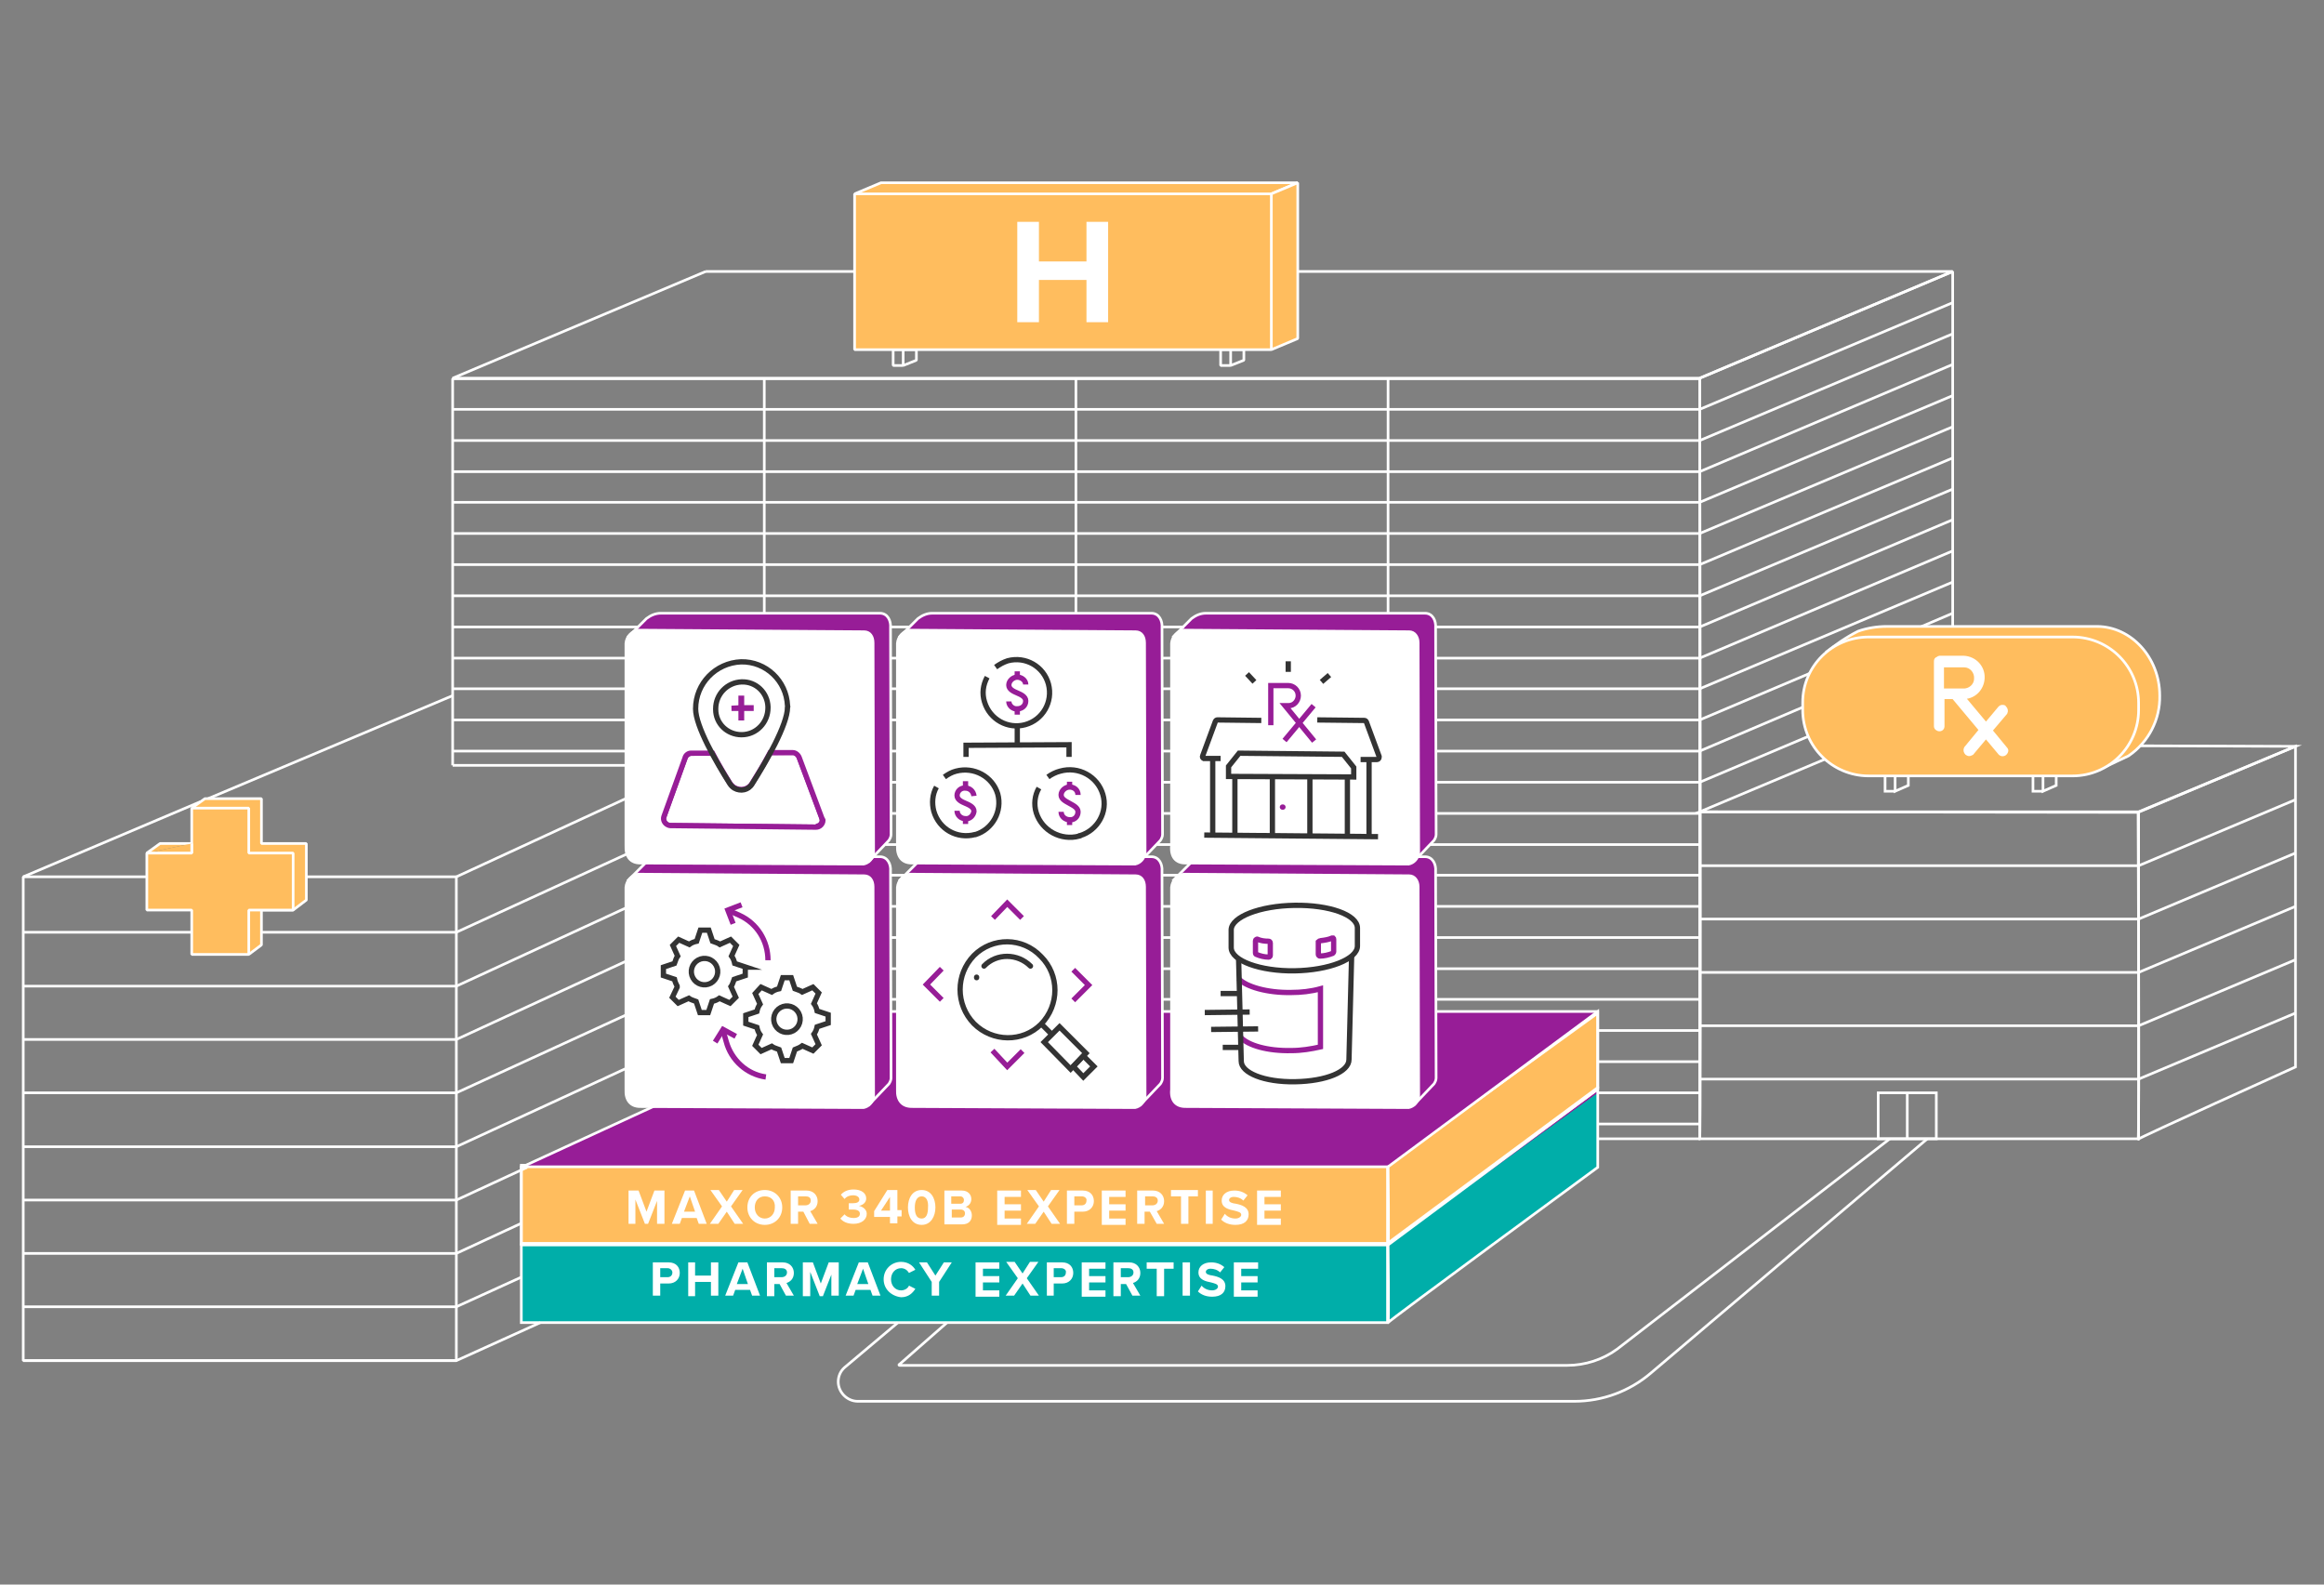 <?xml version="1.0" encoding="utf-8"?>
<!-- Generator: Adobe Illustrator 25.0.1, SVG Export Plug-In . SVG Version: 6.00 Build 0)  -->
<svg version="1.1" id="Layer_1" xmlns="http://www.w3.org/2000/svg" xmlns:xlink="http://www.w3.org/1999/xlink" x="0px" y="0px"
	 viewBox="0 0 440 300" style="enable-background:new 0 0 440 300;" xml:space="preserve">
<rect x="0" y="0" width="440" height="300" fill="#808080" stroke="none"/>
<style type="text/css">
	.st0{fill:#971D97;}
	.st1{fill:#00AEA9;}
	.st2{fill:#FFBD5E;stroke:#FFFFFF;stroke-width:0.5;stroke-miterlimit:10;}
	.st3{fill:#971D97;stroke:#FFFFFF;stroke-width:0.5;stroke-miterlimit:10;}
	.st4{fill:none;stroke:#FFFFFF;stroke-width:0.5;stroke-miterlimit:10;}
	.st5{fill:none;stroke:#FFFFFF;stroke-width:0.5;stroke-linejoin:round;}
	.st6{enable-background:new    ;}
	.st7{fill:#FFFFFF;}
	.st8{fill:none;stroke:#FFFFFF;stroke-width:0.5;stroke-linejoin:bevel;}
	.st9{fill:#FFBD5E;stroke:#FFFFFF;stroke-width:0.5;stroke-linejoin:bevel;}
	.st10{fill:#FFFFFF;stroke:#FFFFFF;stroke-width:0.5;stroke-miterlimit:10;}
	.st11{fill:none;stroke:#333333;stroke-miterlimit:10;}
	.st12{fill:none;stroke:#971D97;stroke-miterlimit:10;}
	.st13{fill:none;stroke:#333333;stroke-linecap:round;stroke-miterlimit:10;}
	.st14{clip-path:url(#SVGID_2_);}
	.st15{fill:none;stroke:#971D97;stroke-linecap:round;stroke-miterlimit:10;}
</style>
<polygon class="st0" points="262.7,235.7 98.7,235.7 98.7,250.4 262.7,250.4 262.7,250.4 302.5,221 302.5,206.2 "/>
<polygon class="st1" points="262.7,235.7 98.7,235.7 98.7,250.4 262.7,250.4 302.5,221 302.5,206.9 "/>
<polygon class="st2" points="262.7,220.6 98.7,220.6 98.7,235.4 262.7,235.4 302.5,205.9 302.5,191.8 "/>
<polygon class="st0" points="262.7,220.9 98.7,220.9 163.7,191.5 302.5,191.5 "/>
<path class="st3" d="M170.2,120.7l3.6-3.6c0.8-0.6,1.7-1,2.7-1H218c1.5,0,2.1,1.5,2,2.7l0.1,39.2c0,0.4-0.2,0.8-0.4,1.1l0,0
	l-3.9,4.1"/>
<path class="st3" d="M170.2,166.8l3.6-3.6c0.8-0.6,1.7-1,2.7-1H218c1.5,0,2.1,1.5,2,2.7l0.1,39.2c0,0.4-0.2,0.8-0.4,1.1l0,0
	l-3.9,4.1"/>
<path class="st3" d="M118.8,166.8l3.6-3.6c0.8-0.6,1.7-1,2.7-1h41.5c1.5,0,2.1,1.5,2,2.7l0.1,39.2c0,0.4-0.2,0.8-0.4,1.1l0,0
	l-3.9,4.1"/>
<path class="st3" d="M118.8,120.7l3.6-3.6c0.8-0.6,1.7-1,2.7-1h41.5c1.5,0,2.1,1.5,2,2.7l0.1,39.2c0,0.4-0.2,0.8-0.4,1.1l0,0
	l-3.9,4.1"/>
<path class="st3" d="M222,120.7l3.6-3.6c0.8-0.6,1.7-1,2.7-1h41.5c1.5,0,2.1,1.5,2,2.7l0.1,39.2c0,0.4-0.2,0.8-0.4,1.1l0,0l-3.9,4.1
	"/>
<path class="st3" d="M222,166.8l3.6-3.6c0.8-0.6,1.7-1,2.7-1h41.5c1.5,0,2.1,1.5,2,2.7l0.1,39.2c0,0.4-0.2,0.8-0.4,1.1l0,0l-3.9,4.1
	"/>
<line class="st4" x1="172.2" y1="118.7" x2="168.6" y2="118.7"/>
<line class="st4" x1="224.2" y1="118.7" x2="220" y2="118.7"/>
<line class="st4" x1="98.7" y1="221" x2="123.9" y2="209.4"/>
<rect x="98.7" y="220.9" class="st4" width="164" height="14.7"/>
<path class="st4" d="M302.5,191.5v14.7c0,0-39.9,29.3-39.7,29.4s0-14.7,0-14.7L302.5,191.5z"/>
<rect x="98.7" y="235.7" class="st4" width="164" height="14.7"/>
<path class="st4" d="M302.5,206.2V221c0,0-39.9,29.3-39.7,29.4s0-14.7,0-14.7L302.5,206.2z"/>
<line class="st5" x1="127.8" y1="182.6" x2="129.2" y2="181.9"/>
<g class="st6">
	<path class="st7" d="M124.5,227.1l-1.8,4.6h-0.6l-1.8-4.6v4.6H119v-6.3h1.9l1.5,4l1.5-4h1.9v6.3h-1.4V227.1z"/>
	<path class="st7" d="M131.9,230.6h-2.8l-0.4,1.1h-1.5l2.5-6.3h1.7l2.4,6.3h-1.5L131.9,230.6z M129.5,229.4h2.1l-1-2.9L129.5,229.4z
		"/>
</g>
<g class="st6">
	<path class="st7" d="M137.6,229.4l-1.6,2.3h-1.6l2.3-3.3l-2.2-3.1h1.6l1.5,2.2l1.4-2.2h1.6l-2.2,3.1l2.3,3.3h-1.6L137.6,229.4z"/>
</g>
<g class="st6">
	<path class="st7" d="M144.8,225.3c1.9,0,3.3,1.4,3.3,3.3c0,1.9-1.4,3.3-3.3,3.3c-1.9,0-3.3-1.4-3.3-3.3
		C141.5,226.6,142.9,225.3,144.8,225.3z M144.8,226.5c-1.2,0-1.9,0.9-1.9,2.1c0,1.2,0.8,2.1,1.9,2.1s1.9-0.9,1.9-2.1
		C146.8,227.3,146,226.5,144.8,226.5z"/>
	<path class="st7" d="M152.1,229.4h-1v2.3h-1.4v-6.3h3c1.3,0,2.1,0.9,2.1,2c0,1.1-0.7,1.7-1.4,1.9l1.4,2.4h-1.5L152.1,229.4z
		 M152.5,226.5h-1.4v1.7h1.4c0.5,0,1-0.3,1-0.9S153.1,226.5,152.5,226.5z"/>
	<path class="st7" d="M159.9,229.9c0.4,0.5,1.1,0.7,1.7,0.7c0.8,0,1.2-0.3,1.2-0.8c0-0.5-0.4-0.8-1.3-0.8c-0.3,0-0.7,0-0.8,0v-1.2
		c0.1,0,0.5,0,0.8,0c0.7,0,1.2-0.2,1.2-0.7c0-0.5-0.5-0.8-1.2-0.8c-0.6,0-1.2,0.2-1.6,0.7l-0.7-0.8c0.5-0.6,1.3-1,2.4-1
		c1.5,0,2.4,0.7,2.4,1.7c0,0.8-0.7,1.3-1.4,1.4c0.6,0.1,1.5,0.6,1.5,1.5c0,1.1-1,1.9-2.5,1.9c-1.2,0-2-0.4-2.5-1L159.9,229.9z"/>
	<path class="st7" d="M168.5,230.4h-3v-1.1l2.5-4h1.9v3.8h0.8v1.2h-0.8v1.3h-1.4V230.4z M166.8,229.2h1.7v-2.6L166.8,229.2z"/>
	<path class="st7" d="M174.5,225.3c1.8,0,2.6,1.6,2.6,3.3c0,1.6-0.8,3.3-2.6,3.3c-1.8,0-2.6-1.6-2.6-3.3
		C171.9,226.9,172.7,225.3,174.5,225.3z M174.5,226.5c-0.9,0-1.3,0.9-1.3,2.1c0,1.2,0.3,2.1,1.3,2.1c0.9,0,1.2-0.9,1.2-2.1
		C175.8,227.4,175.4,226.5,174.5,226.5z"/>
	<path class="st7" d="M178.8,225.4h3.3c1.2,0,1.8,0.8,1.8,1.6c0,0.8-0.5,1.3-1.1,1.5c0.7,0.1,1.2,0.8,1.2,1.6c0,1-0.6,1.7-1.8,1.7
		h-3.4V225.4z M181.8,227.9c0.5,0,0.7-0.3,0.7-0.7c0-0.4-0.3-0.7-0.7-0.7h-1.7v1.4H181.8z M181.9,230.5c0.5,0,0.8-0.3,0.8-0.8
		c0-0.4-0.3-0.7-0.8-0.7h-1.7v1.5H181.9z"/>
	<path class="st7" d="M188.8,225.4h4.5v1.2h-3.1v1.4h3.1v1.2h-3.1v1.5h3.1v1.2h-4.5V225.4z"/>
	<path class="st7" d="M197.6,229.4l-1.6,2.3h-1.6l2.3-3.3l-2.2-3.1h1.6l1.5,2.2l1.4-2.2h1.6l-2.2,3.1l2.3,3.3h-1.6L197.6,229.4z"/>
	<path class="st7" d="M202,225.4h3c1.4,0,2.1,0.9,2.1,2c0,1.1-0.8,2-2.1,2h-1.6v2.3H202V225.4z M204.8,226.5h-1.4v1.7h1.4
		c0.5,0,0.9-0.3,0.9-0.9C205.8,226.9,205.4,226.5,204.8,226.5z"/>
	<path class="st7" d="M208.6,225.4h4.5v1.2H210v1.4h3.1v1.2H210v1.5h3.1v1.2h-4.5V225.4z"/>
</g>
<g class="st6">
	<path class="st7" d="M217.7,229.4h-1v2.3h-1.4v-6.3h3c1.3,0,2.1,0.9,2.1,2c0,1.1-0.7,1.7-1.4,1.9l1.4,2.4H219L217.7,229.4z
		 M218.2,226.5h-1.4v1.7h1.4c0.5,0,1-0.3,1-0.9S218.7,226.5,218.2,226.5z"/>
</g>
<g class="st6">
	<path class="st7" d="M223.6,226.5h-1.9v-1.2h5.1v1.2H225v5.2h-1.4V226.5z"/>
	<path class="st7" d="M228.3,225.4h1.3v6.3h-1.3V225.4z"/>
	<path class="st7" d="M231.9,229.8c0.4,0.5,1.1,0.9,2,0.9c0.7,0,1.1-0.4,1.1-0.7c0-0.5-0.6-0.6-1.3-0.8c-1-0.2-2.4-0.5-2.4-1.9
		c0-1.1,0.9-1.9,2.4-1.9c1,0,1.8,0.3,2.5,0.9l-0.8,1c-0.5-0.5-1.2-0.7-1.8-0.7c-0.6,0-0.9,0.3-0.9,0.6c0,0.4,0.5,0.6,1.3,0.7
		c1,0.2,2.4,0.6,2.4,2c0,1.2-0.8,2-2.5,2c-1.2,0-2.1-0.4-2.7-1L231.9,229.8z"/>
	<path class="st7" d="M238,225.4h4.5v1.2h-3.1v1.4h3.1v1.2h-3.1v1.5h3.1v1.2H238V225.4z"/>
</g>
<g class="st6">
	<path class="st7" d="M123.6,239h3c1.4,0,2.1,0.9,2.1,2c0,1.1-0.8,2-2.1,2h-1.6v2.3h-1.4V239z M126.4,240.1h-1.4v1.7h1.4
		c0.5,0,0.9-0.3,0.9-0.9C127.3,240.5,126.9,240.1,126.4,240.1z"/>
	<path class="st7" d="M134.6,242.7h-3v2.7h-1.3V239h1.3v2.5h3V239h1.4v6.3h-1.4V242.7z"/>
	<path class="st7" d="M142,244.2h-2.8l-0.4,1.1h-1.5l2.5-6.3h1.7l2.4,6.3h-1.5L142,244.2z M139.5,243.1h2.1l-1-2.9L139.5,243.1z"/>
	<path class="st7" d="M147.6,243.1h-1v2.3h-1.4V239h3c1.3,0,2.1,0.9,2.1,2c0,1.1-0.7,1.7-1.4,1.9l1.4,2.4h-1.5L147.6,243.1z
		 M148,240.1h-1.4v1.7h1.4c0.5,0,1-0.3,1-0.9S148.5,240.1,148,240.1z"/>
	<path class="st7" d="M157.6,240.8l-1.8,4.6h-0.6l-1.8-4.6v4.6h-1.4V239h1.9l1.5,4l1.5-4h1.9v6.3h-1.4V240.8z"/>
</g>
<g class="st6">
	<path class="st7" d="M164.8,244.2H162l-0.4,1.1h-1.5l2.5-6.3h1.7l2.4,6.3h-1.5L164.8,244.2z M162.3,243.1h2.1l-1-2.9L162.3,243.1z"
		/>
</g>
<g class="st6">
	<path class="st7" d="M167.3,242.2c0-1.9,1.5-3.3,3.3-3.3c1.4,0,2.3,0.8,2.7,1.5l-1.2,0.6c-0.3-0.5-0.8-0.9-1.5-0.9
		c-1.1,0-1.9,0.9-1.9,2.1c0,1.2,0.8,2.1,1.9,2.1c0.7,0,1.3-0.4,1.5-0.9l1.2,0.6c-0.5,0.8-1.3,1.6-2.7,1.6
		C168.8,245.4,167.3,244.1,167.3,242.2z"/>
</g>
<g class="st6">
	<path class="st7" d="M176.4,242.7L174,239h1.5l1.6,2.5l1.6-2.5h1.5l-2.4,3.7v2.6h-1.4V242.7z"/>
	<path class="st7" d="M184.7,239h4.5v1.2h-3.1v1.4h3.1v1.2h-3.1v1.5h3.1v1.2h-4.5V239z"/>
	<path class="st7" d="M193.6,243l-1.6,2.3h-1.6l2.3-3.3l-2.2-3.1h1.6l1.5,2.2l1.4-2.2h1.6l-2.2,3.1l2.3,3.3h-1.6L193.6,243z"/>
	<path class="st7" d="M198.1,239h3c1.4,0,2.1,0.9,2.1,2c0,1.1-0.8,2-2.1,2h-1.6v2.3h-1.3V239z M200.9,240.1h-1.4v1.7h1.4
		c0.5,0,0.9-0.3,0.9-0.9C201.9,240.5,201.5,240.1,200.9,240.1z"/>
	<path class="st7" d="M204.8,239h4.5v1.2h-3.1v1.4h3.1v1.2h-3.1v1.5h3.1v1.2h-4.5V239z"/>
</g>
<g class="st6">
	<path class="st7" d="M213.2,243.1h-1v2.3h-1.4V239h3c1.3,0,2.1,0.9,2.1,2c0,1.1-0.7,1.7-1.4,1.9l1.4,2.4h-1.5L213.2,243.1z
		 M213.6,240.1h-1.4v1.7h1.4c0.5,0,1-0.3,1-0.9S214.1,240.1,213.6,240.1z"/>
</g>
<g class="st6">
	<path class="st7" d="M219,240.2h-1.9V239h5.1v1.2h-1.8v5.2H219V240.2z"/>
	<path class="st7" d="M223.9,239h1.4v6.3h-1.4V239z"/>
	<path class="st7" d="M227.5,243.4c0.4,0.5,1.1,0.9,2,0.9c0.7,0,1.1-0.4,1.1-0.7c0-0.5-0.6-0.6-1.3-0.8c-1-0.2-2.4-0.5-2.4-1.9
		c0-1.1,0.9-1.9,2.4-1.9c1,0,1.8,0.3,2.5,0.9l-0.8,1c-0.5-0.5-1.2-0.7-1.8-0.7c-0.6,0-0.9,0.3-0.9,0.6c0,0.4,0.5,0.6,1.3,0.7
		c1,0.2,2.4,0.6,2.4,2c0,1.2-0.8,2-2.5,2c-1.2,0-2.1-0.4-2.7-1L227.5,243.4z"/>
	<path class="st7" d="M233.7,239h4.5v1.2H235v1.4h3.1v1.2H235v1.5h3.1v1.2h-4.5V239z"/>
</g>
<polyline class="st8" points="302.5,215.6 321.8,215.6 321.8,71.7 85.7,71.7 85.7,144.9 "/>
<polyline class="st8" points="245.7,51.4 369.7,51.4 321.8,71.6 85.7,71.6 133.6,51.4 "/>
<line class="st8" x1="133.6" y1="51.4" x2="161.8" y2="51.4"/>
<polyline class="st8" points="369.7,57.3 321.8,77.5 85.7,77.5 "/>
<polyline class="st8" points="369.7,63.2 321.8,83.4 85.7,83.4 "/>
<polyline class="st8" points="369.7,69 321.8,89.3 85.7,89.3 "/>
<polyline class="st8" points="369.7,74.9 321.8,95.1 85.7,95.1 "/>
<polyline class="st8" points="369.7,80.8 321.8,101 85.7,101 "/>
<polyline class="st8" points="369.7,86.7 321.8,106.9 85.7,106.9 "/>
<polyline class="st8" points="369.7,92.6 321.8,112.8 85.7,112.8 "/>
<line class="st4" x1="120.9" y1="118.7" x2="85.7" y2="118.7"/>
<polyline class="st8" points="369.7,98.4 321.8,118.7 271.8,118.7 "/>
<polyline class="st4" points="369.7,104.3 321.8,124.6 271.8,124.6 "/>
<polyline class="st4" points="369.7,110.2 321.8,130.4 271.8,130.4 "/>
<polyline class="st4" points="342.6,127.5 321.8,136.3 271.8,136.3 "/>
<line class="st4" x1="369.7" y1="116.1" x2="363.6" y2="118.7"/>
<line class="st4" x1="118.8" y1="124.6" x2="85.7" y2="124.6"/>
<line class="st4" x1="118.8" y1="130.4" x2="85.7" y2="130.4"/>
<line class="st4" x1="120.9" y1="136.3" x2="85.7" y2="136.3"/>
<polyline class="st4" points="341.3,133.9 321.8,142.2 271.9,142.2 "/>
<polyline class="st4" points="342.4,139.4 321.8,148.1 271.9,148.1 "/>
<line class="st4" x1="321.8" y1="154" x2="271.9" y2="154"/>
<line class="st4" x1="321.8" y1="159.9" x2="270.8" y2="159.9"/>
<line class="st4" x1="321.8" y1="165.7" x2="271.9" y2="165.7"/>
<line class="st4" x1="321.8" y1="171.6" x2="271.9" y2="171.6"/>
<line class="st4" x1="321.8" y1="177.5" x2="271.9" y2="177.5"/>
<line class="st4" x1="321.8" y1="183.4" x2="271.9" y2="183.4"/>
<line class="st4" x1="321.8" y1="189.2" x2="271.8" y2="189.2"/>
<line class="st4" x1="321.8" y1="195.1" x2="302.5" y2="195.1"/>
<line class="st4" x1="321.8" y1="201" x2="302.5" y2="201"/>
<line class="st4" x1="302.5" y1="206.9" x2="321.8" y2="206.9"/>
<line class="st4" x1="321.8" y1="212.8" x2="302.5" y2="212.8"/>
<path class="st8" d="M321.8,215.6c0.3,0.1,0-144,0-144l47.9-20.2v67.3"/>
<polygon class="st4" points="321.8,153.7 321.8,215.6 404.9,215.6 404.9,153.8 "/>
<polyline class="st4" points="405.3,141.2 434.6,141.3 404.9,153.7 321.8,153.7 345.6,143.7 "/>
<polyline class="st4" points="434.6,151.4 404.9,163.9 321.8,163.9 "/>
<polyline class="st4" points="434.6,161.5 404.9,174 321.8,174 "/>
<polyline class="st4" points="434.6,171.6 404.9,184.1 321.8,184.1 "/>
<polyline class="st4" points="434.6,181.7 404.9,194.2 321.8,194.2 "/>
<polyline class="st4" points="434.6,191.8 404.9,204.3 321.8,204.3 "/>
<path class="st4" d="M434.6,141.3v60.7c0,0-30.1,13.6-29.8,13.7s0-61.9,0-61.9L434.6,141.3z"/>
<polyline class="st8" points="27.8,166 4.4,166 4.4,257.6 86.4,257.6 86.4,166 58,166 "/>
<line class="st8" x1="39.4" y1="151.2" x2="85.7" y2="131.7"/>
<line class="st8" x1="4.4" y1="166" x2="37.9" y2="151.8"/>
<line class="st4" x1="86.4" y1="166" x2="132.1" y2="144.9"/>
<polyline class="st4" points="132.1,146.9 132.1,144.9 85.7,144.9 "/>
<line class="st4" x1="85.7" y1="142.2" x2="141.2" y2="142.2"/>
<line class="st8" x1="144.7" y1="71.7" x2="144.7" y2="116.1"/>
<line class="st8" x1="203.7" y1="71.7" x2="203.7" y2="116.1"/>
<line class="st8" x1="262.8" y1="71.7" x2="262.8" y2="116.1"/>
<polygon class="st8" points="171,69.2 173.5,68.2 173.5,66.2 171,66.2 "/>
<polyline class="st9" points="161.8,36.7 166.8,34.6 245.7,34.6 240.7,36.7 "/>
<polyline class="st9" points="240.7,66.2 245.7,64.1 245.7,34.6 240.7,36.7 240.7,66.2 "/>
<polyline class="st8" points="171,69.2 169.1,69.2 169.1,66.2 171,66.2 "/>
<polygon class="st8" points="233,69.2 235.5,68.2 235.5,66.2 233,66.2 "/>
<polyline class="st8" points="233,69.2 231.1,69.2 231.1,66.2 233,66.2 "/>
<polygon class="st4" points="358.8,149.8 361.3,148.7 361.3,146.8 358.8,146.8 "/>
<polyline class="st4" points="358.8,149.8 356.9,149.8 356.9,146.8 358.8,146.8 "/>
<polygon class="st4" points="386.8,149.8 389.3,148.7 389.3,146.8 386.8,146.8 "/>
<polyline class="st4" points="386.8,149.8 384.9,149.8 384.9,146.8 386.8,146.8 "/>
<path class="st2" d="M345.7,123.5c1.9-1.5,3.9-2.9,6.1-4c1.7-0.6,3.6-0.9,5.4-0.9H397c6.5,0,11.9,5.9,11.9,13.1l0,0
	c0.1,4.5-2.1,8.8-5.9,11.4l-5.3,2.5"/>
<polyline class="st9" points="36.3,153 38.8,151.2 49.5,151.2 49.5,159.7 58,159.7 58,170.4 55.5,172.3 49.5,172.3 49.5,178.9 
	47.1,180.7 "/>
<polyline class="st9" points="27.8,161.5 30.3,159.7 36.3,159.7 "/>
<polygon class="st9" points="55.5,161.5 47.1,161.5 47.1,153 36.3,153 36.3,161.5 27.8,161.5 27.8,172.3 36.3,172.3 36.3,180.7 
	47.1,180.7 47.1,172.3 55.5,172.3 "/>
<polyline class="st9" points="27.8,161.5 36.3,161.5 36.3,159.7 "/>
<polyline class="st8" points="49.5,176.5 86.4,176.5 127.8,157.5 "/>
<polyline class="st8" points="4.4,186.7 86.4,186.7 127.8,167.6 "/>
<polyline class="st8" points="4.4,196.8 86.4,196.8 127.8,177.7 "/>
<polyline class="st8" points="4.4,206.9 86.4,206.9 127.8,187.9 "/>
<polyline class="st8" points="4.4,217.1 86.4,217.1 127.8,198 "/>
<polyline class="st8" points="4.4,227.2 86.4,227.2 99.8,221 "/>
<polyline class="st8" points="4.4,237.3 86.4,237.3 98.7,231.6 "/>
<polyline class="st8" points="4.4,247.4 86.4,247.4 98.7,241.8 "/>
<polyline class="st8" points="4.4,257.6 86.4,257.6 102.3,250.4 "/>
<line class="st8" x1="36.3" y1="176.5" x2="4.4" y2="176.5"/>
<rect x="355.6" y="206.9" class="st4" width="11" height="8.7"/>
<line class="st4" x1="361.1" y1="215.6" x2="361.1" y2="206.9"/>
<path class="st4" d="M357.8,215.6l-51.6,39.8c-2.7,2-6.1,3.1-9.5,3.1H170.3c-0.1,0-0.1-0.1-0.1-0.1c0,0,0-0.1,0.1-0.1l9-7.9"/>
<path class="st4" d="M364.9,215.6l-52.4,44.4c-4,3.4-9.1,5.3-14.4,5.3H162.4c-2,0-3.7-1.7-3.7-3.7c0-1,0.4-2,1.2-2.7l10.1-8.5"/>
<path class="st2" d="M353.8,120.6h38.6c6.9,0,12.5,5.6,12.5,12.5v1.3c0,6.9-5.6,12.5-12.5,12.5h-38.6c-6.9,0-12.5-5.6-12.5-12.5V133
	C341.3,126.1,346.9,120.6,353.8,120.6z"/>
<path class="st10" d="M172.6,209.5l42.3,0.2c1-0.2,1.7-1,1.9-2l-0.1-39.8c0-1.2-0.6-2.1-1.7-2.1l-42.8-0.3c-1.2,0.2-2.2,1.2-2.3,2.5
	v38.3C169.8,208.3,170.8,209.5,172.6,209.5z"/>
<path class="st11" d="M184.4,180.9c-3.5,3.6-3.5,9.3,0,12.9c3.5,3.5,9.2,3.6,12.7,0.1c0,0,0,0,0,0c3.5-3.6,3.5-9.3,0-12.8
	C193.6,177.4,187.9,177.4,184.4,180.9C184.4,180.9,184.4,180.9,184.4,180.9z"/>
<polygon class="st11" points="205.6,199.4 202.7,202.4 197.7,197.3 200.6,194.4 "/>
<line class="st11" x1="197.1" y1="193.8" x2="199.2" y2="195.9"/>
<polygon class="st11" points="207.1,201.9 205.1,203.9 203.2,201.9 205.1,199.9 "/>
<polyline class="st12" points="203.2,183.6 206.1,186.5 203.2,189.4 "/>
<polyline class="st12" points="188,173.8 190.7,171 193.5,173.8 "/>
<polyline class="st12" points="178.3,189.3 175.4,186.4 178.3,183.4 "/>
<polyline class="st12" points="193.6,199 190.7,201.9 187.9,198.9 "/>
<path class="st13" d="M195.1,182.9c-2.4-2.4-6.4-2.5-8.8,0c0,0,0,0,0,0 M184.9,185v0.1"/>
<line class="st4" x1="302.5" y1="191.5" x2="271.9" y2="191.5"/>
<line class="st4" x1="220.1" y1="124.6" x2="221.6" y2="124.6"/>
<line class="st4" x1="220.1" y1="130.4" x2="221.6" y2="130.4"/>
<line class="st4" x1="220.1" y1="136.3" x2="221.6" y2="136.3"/>
<line class="st4" x1="220.1" y1="142.2" x2="221.6" y2="142.2"/>
<line class="st4" x1="220.1" y1="148.1" x2="221.6" y2="148.1"/>
<line class="st4" x1="220.1" y1="154" x2="221.6" y2="154"/>
<line class="st4" x1="219" y1="159.9" x2="221.6" y2="159.9"/>
<line class="st4" x1="220.1" y1="165.7" x2="224.3" y2="165.7"/>
<line class="st4" x1="220.1" y1="171.6" x2="221.6" y2="171.6"/>
<line class="st4" x1="220.1" y1="177.5" x2="221.6" y2="177.5"/>
<line class="st4" x1="220.1" y1="183.4" x2="221.6" y2="183.4"/>
<line class="st4" x1="220.1" y1="189.2" x2="221.6" y2="189.2"/>
<line class="st4" x1="220.1" y1="191.5" x2="221.6" y2="191.5"/>
<line class="st4" x1="168.6" y1="124.6" x2="170.1" y2="124.6"/>
<line class="st4" x1="168.6" y1="130.4" x2="170.1" y2="130.4"/>
<line class="st4" x1="168.6" y1="136.3" x2="170.1" y2="136.3"/>
<line class="st4" x1="168.6" y1="142.2" x2="170.1" y2="142.2"/>
<line class="st4" x1="168.6" y1="148.1" x2="170.1" y2="148.1"/>
<line class="st4" x1="168.6" y1="154" x2="170.1" y2="154"/>
<line class="st4" x1="167.6" y1="159.9" x2="170.1" y2="159.9"/>
<line class="st4" x1="168.6" y1="165.7" x2="172.8" y2="165.7"/>
<line class="st4" x1="168.6" y1="171.6" x2="170.1" y2="171.6"/>
<line class="st4" x1="168.6" y1="177.5" x2="170.1" y2="177.5"/>
<line class="st4" x1="168.6" y1="183.4" x2="170.1" y2="183.4"/>
<line class="st4" x1="168.6" y1="189.2" x2="170.1" y2="189.2"/>
<line class="st4" x1="168.6" y1="191.5" x2="170.1" y2="191.5"/>
<path class="st10" d="M172.6,163.4l42.3,0.2c1-0.2,1.7-1,1.9-2l-0.1-39.9c0-1.2-0.6-2.1-1.7-2.1l-42.8-0.3c-1.2,0.2-2.2,1.2-2.3,2.5
	v38.3C169.8,162.2,170.8,163.4,172.6,163.4z"/>
<path class="st12" d="M181.2,153.5c0,0.8,0.7,1.5,1.6,1.5c0.8,0.1,1.5-0.6,1.6-1.4c0,0,0,0,0,0c0-0.8-0.9-1.2-1.6-1.5
	s-1.6-0.7-1.6-1.5c0-0.8,0.7-1.5,1.6-1.4c0,0,0,0,0,0c0.8,0,1.5,0.6,1.6,1.5"/>
<line class="st12" x1="182.8" y1="149" x2="182.8" y2="147.9"/>
<line class="st12" x1="182.8" y1="156" x2="182.8" y2="154.9"/>
<path class="st11" d="M178.8,147.1c0.7-0.5,1.4-0.9,2.2-1.1c3.4-0.9,6.9,1,7.9,4.3c0.9,3.3-1,6.7-4.2,7.7c0,0-0.1,0-0.1,0
	c-3.4,0.9-6.8-1-7.8-4.4c-0.4-1.5-0.3-3.2,0.5-4.6"/>
<path class="st12" d="M200.9,153.7c0,0.9,0.8,1.5,1.6,1.5c0.9,0.1,1.6-0.6,1.6-1.5c0,0,0,0,0,0c0-0.8-0.9-1.2-1.6-1.6
	s-1.6-0.8-1.6-1.6c0-0.8,0.8-1.5,1.6-1.5c0,0,0,0,0,0c0.9,0,1.6,0.6,1.6,1.5"/>
<line class="st12" x1="202.5" y1="149.1" x2="202.5" y2="148"/>
<line class="st12" x1="202.5" y1="156.2" x2="202.5" y2="155.2"/>
<path class="st11" d="M198.4,147.1c0.7-0.5,1.5-0.9,2.3-1.1c3.5-1,7.1,1,8.1,4.4c1,3.3-1,6.8-4.3,7.8c-0.1,0-0.2,0-0.2,0.1
	c-3.4,0.9-7-1-8.1-4.4c-0.5-1.6-0.3-3.3,0.5-4.7"/>
<path class="st12" d="M191,132.8c0,0.8,0.8,1.5,1.6,1.4c0.9,0,1.6-0.6,1.6-1.5c0-0.8-0.9-1.2-1.6-1.5s-1.6-0.7-1.6-1.5
	c0-0.8,0.8-1.5,1.6-1.5c0.8,0,1.6,0.6,1.6,1.4c0,0,0,0,0,0"/>
<line class="st12" x1="192.6" y1="128.2" x2="192.6" y2="127.1"/>
<line class="st12" x1="192.6" y1="135.3" x2="192.6" y2="134.2"/>
<path class="st11" d="M188.5,126.3c0.7-0.5,1.4-0.9,2.3-1.2c3.4-0.9,6.8,1.1,7.7,4.4c0.9,3.4-1.1,6.8-4.4,7.7
	c-3.3,0.9-6.7-1-7.7-4.3c-0.5-1.6-0.3-3.2,0.5-4.7"/>
<line class="st11" x1="192.6" y1="137.7" x2="192.6" y2="140.9"/>
<polyline class="st11" points="202.4,143.3 202.4,141 182.9,141.1 182.9,143.3 "/>
<path class="st10" d="M121.2,209.5l42.3,0.2c1-0.2,1.7-1,1.9-2l-0.1-39.8c0-1.2-0.6-2.1-1.7-2.1l-42.8-0.3c-1.2,0.2-2.2,1.2-2.3,2.5
	v38.3C118.4,208.3,119.4,209.5,121.2,209.5z"/>
<path class="st11" d="M156.8,192.1l-2.1-0.7c-0.1-0.5-0.3-1-0.6-1.4l0.9-2l-1.1-1.1l-2,0.9c-0.4-0.3-0.9-0.4-1.4-0.6l-0.7-2.1h-1.6
	l-0.7,2.1c-0.5,0.1-1,0.3-1.4,0.6l-2-0.9l-1.1,1.2l0.9,2c-0.3,0.4-0.5,0.9-0.6,1.4l-2.1,0.7v1.6l2.1,0.7c0.1,0.5,0.3,1,0.6,1.4
	l-0.9,2l1.1,1.1l2-0.9c0.4,0.3,0.9,0.4,1.4,0.6l0.7,2.1h1.6l0.7-2.1c0.5-0.2,1-0.4,1.4-0.7l2,0.9l1.1-1.1l-0.9-2
	c0.3-0.4,0.5-0.9,0.6-1.4l2.1-0.7L156.8,192.1z"/>
<ellipse transform="matrix(0.877 -0.481 0.481 0.877 -74.417 95.535)" class="st11" cx="149" cy="192.8" rx="2.5" ry="2.5"/>
<path class="st11" d="M141.2,183.1l-2.1-0.7c-0.1-0.5-0.3-1-0.6-1.4l0.9-2l-1.1-1.1l-2,0.9c-0.4-0.3-0.9-0.4-1.4-0.6l-0.7-2.1h-1.6
	l-0.7,2.1c-0.5,0.1-1,0.3-1.4,0.6l-2-0.9l-1.1,1.1l0.9,2c-0.3,0.4-0.4,0.9-0.6,1.4l-2.1,0.7v1.6l2.1,0.7c0.1,0.5,0.3,0.9,0.5,1.3
	c0,0,0,0.1,0,0.2l-0.9,1.9l1.1,1.1l2-0.9c0.4,0.3,0.9,0.4,1.4,0.6l0.7,2.1h1.6l0.7-2.1c0.5-0.1,1-0.3,1.4-0.6l2,0.9l1.1-1.1l-0.9-2
	c0.3-0.4,0.4-0.9,0.6-1.4l2.1-0.7V183.1z"/>
<ellipse transform="matrix(0.877 -0.481 0.481 0.877 -72.012 86.922)" class="st11" cx="133.4" cy="183.8" rx="2.5" ry="2.5"/>
<path class="st12" d="M136.9,195.1l0.6,2.1c1,3.5,3.9,6.2,7.5,6.7c-3.6-0.5-6.6-3.2-7.5-6.7L136.9,195.1z"/>
<polygon class="st12" points="135.4,197.3 136.9,194.9 139.3,196.2 136.9,194.9 "/>
<path class="st12" d="M145.4,181.8c0-3.7-2.1-7-5.4-8.5l-2-0.9l2,0.9C143.3,174.8,145.4,178.1,145.4,181.8z"/>
<polygon class="st12" points="138.8,174.9 137.8,172.3 140.4,171.3 137.8,172.3 "/>
<path class="st10" d="M121.2,163.4l42.3,0.2c1-0.2,1.7-1,1.9-2l-0.1-39.9c0-1.2-0.6-2.1-1.7-2.1l-42.8-0.3c-1.2,0.2-2.2,1.2-2.3,2.5
	v38.3C118.4,162.2,119.4,163.4,121.2,163.4z"/>
<g>
	<defs>
		<path id="SVGID_1_" d="M155.6,154.9l-4.3-11.5c-0.2-0.5-0.7-0.9-1.2-0.9h-4.3c-1.1,2.1-2.4,4.2-3.4,5.8c-0.7,1.2-2.2,1.5-3.4,0.8
			c-0.3-0.2-0.6-0.5-0.8-0.8c-1-1.6-2.2-3.6-3.3-5.7h-4.1c-0.5,0-1,0.4-1.1,0.9l-4,11.1c-0.2,0.6,0.1,1.3,0.8,1.6
			c0.1,0,0.2,0.1,0.4,0.1l27.6,0.3c0.7,0,1.3-0.6,1.3-1.3C155.7,155.1,155.7,155,155.6,154.9z"/>
	</defs>
	<clipPath id="SVGID_2_">
		<use xlink:href="#SVGID_1_"  style="overflow:visible;"/>
	</clipPath>
	<g class="st14">
		<path class="st12" d="M154.4,156.6l-27.6-0.3c-0.7,0-1.2-0.6-1.2-1.3c0-0.1,0-0.2,0.1-0.4l4-11.1c0.2-0.5,0.6-0.8,1.1-0.9
			l19.3-0.2c0.5,0,1,0.3,1.2,0.9l4.3,11.5c0.2,0.7-0.1,1.4-0.8,1.6C154.7,156.6,154.6,156.6,154.4,156.6z"/>
	</g>
</g>
<path class="st12" d="M155.6,154.9l-4.3-11.5c-0.2-0.5-0.7-0.9-1.2-0.9h-4.3c-1.1,2.1-2.4,4.2-3.4,5.8c-0.7,1.2-2.2,1.5-3.4,0.8
	c-0.3-0.2-0.6-0.5-0.8-0.8c-1-1.6-2.2-3.6-3.3-5.7h-4.1c-0.5,0-1,0.4-1.1,0.9l-4,11.1c-0.2,0.6,0.1,1.3,0.8,1.6
	c0.1,0,0.2,0.1,0.4,0.1l27.6,0.3c0.7,0,1.3-0.6,1.3-1.3C155.7,155.1,155.7,155,155.6,154.9z"/>
<path class="st11" d="M149.1,133.9c0,3.3-4.1,10.4-6.7,14.5c-0.7,1.2-2.2,1.5-3.4,0.8c-0.3-0.2-0.6-0.5-0.8-0.8
	c-2.6-4.1-6.5-10.9-6.5-14.2c0-4.8,3.8-8.7,8.6-8.9c4.7-0.1,8.6,3.6,8.8,8.3C149.1,133.7,149.2,133.8,149.1,133.9z"/>
<path class="st11" d="M145.4,134c0,2.8-2.2,5.1-5,5.1c-2.7,0-4.9-2.1-4.9-4.8c0,0,0-0.1,0-0.1c0-2.8,2.2-5,4.9-5.1
	c2.7-0.1,4.9,2,5,4.7C145.4,133.9,145.4,133.9,145.4,134z"/>
<polygon class="st12" points="142.2,134 140.4,134 140.4,132.2 140.3,132.2 140.3,134 138.5,134.1 138.5,134.1 140.3,134.1 
	140.3,135.9 140.4,135.9 140.4,134.1 142.2,134.1 "/>
<path class="st10" d="M224.4,163.4l42.3,0.2c1-0.2,1.7-1,1.9-2l-0.1-39.9c0-1.2-0.7-2.1-1.7-2.1l-42.7-0.3c-1.2,0.2-2.2,1.2-2.3,2.5
	v38.3C221.6,162.2,222.6,163.4,224.4,163.4z"/>
<line class="st11" x1="243.9" y1="125.2" x2="243.9" y2="127.2"/>
<line class="st11" x1="236.1" y1="127.6" x2="237.5" y2="129.1"/>
<line class="st11" x1="251.7" y1="127.8" x2="250.2" y2="129.1"/>
<line class="st11" x1="228" y1="158.1" x2="260.9" y2="158.4"/>
<polygon class="st11" points="256.3,147.1 232.6,147 232.6,145.1 234.6,142.6 254.3,142.8 256.3,145.3 "/>
<line class="st15" x1="242.8" y1="152.8" x2="242.9" y2="152.8"/>
<line class="st11" x1="240.9" y1="147" x2="240.9" y2="158.2"/>
<line class="st11" x1="248" y1="147.1" x2="248" y2="158.3"/>
<line class="st11" x1="229.6" y1="143.6" x2="229.6" y2="158.1"/>
<line class="st11" x1="259.2" y1="143.8" x2="259.2" y2="158.4"/>
<path class="st11" d="M238.8,136.4l-8.3-0.1c-0.2,0-0.3,0.1-0.4,0.3l-2.4,6.5c-0.1,0.2,0,0.4,0.2,0.5c0,0,0.1,0,0.1,0h3.1"/>
<path class="st11" d="M257.6,143.8h3.1c0.2,0,0.4-0.2,0.4-0.4c0-0.1,0-0.1,0-0.2l-2.4-6.5c-0.1-0.2-0.2-0.3-0.4-0.3l-8.9-0.1"/>
<line class="st11" x1="233.8" y1="147" x2="233.8" y2="158.2"/>
<line class="st11" x1="255.1" y1="147.1" x2="255.1" y2="158.3"/>
<path class="st12" d="M240.6,137.3v-7.5h3.3c1,0,1.9,0.8,1.9,1.9c0,1-0.8,1.9-1.8,1.9c0,0,0,0,0,0h-0.7l5.5,6.7"/>
<line class="st12" x1="248.7" y1="133.6" x2="243.2" y2="140.2"/>
<path class="st10" d="M224.4,209.5l42.3,0.2c1-0.2,1.7-1,1.9-2l-0.1-39.8c0-1.2-0.7-2.1-1.7-2.1l-42.7-0.3c-1.2,0.2-2.2,1.2-2.3,2.5
	v38.3C221.6,208.3,222.6,209.5,224.4,209.5z"/>
<path class="st11" d="M245.1,171.4c6.6-0.1,11.9,1.8,11.9,4.3v3.4c0,2.5-5.4,4.6-11.9,4.7s-12-1.9-12-4.4v-3.4
	C233.2,173.6,238.5,171.5,245.1,171.4z"/>
<path class="st12" d="M250,178.1c0.8-0.1,1.5-0.2,2.2-0.5c0.1,0,0.2,0,0.2,0c0.1,0.1,0.1,0.1,0.1,0.2v2.4c0,0.1-0.1,0.2-0.2,0.3
	c-0.8,0.3-1.6,0.5-2.4,0.5l0,0c-0.1,0-0.1,0-0.2-0.1c-0.1-0.1-0.1-0.1-0.1-0.2v-2.4C249.7,178.2,249.9,178.1,250,178.1z"/>
<path class="st12" d="M237.8,177.9c0.1-0.1,0.2-0.1,0.2-0.1c0.7,0.3,1.4,0.4,2.2,0.4c0.1,0,0.3,0.1,0.3,0.3v2.4c0,0.1,0,0.1-0.1,0.2
	c-0.1,0.1-0.1,0.1-0.2,0.1l0,0c-0.8,0-1.6-0.2-2.3-0.5c-0.1,0-0.2-0.1-0.2-0.3v-2.3C237.7,178,237.8,177.9,237.8,177.9z"/>
<path class="st12" d="M234.5,185.3c1.4,1.5,5.4,2.7,10,2.6c1.8,0,3.7-0.2,5.5-0.7v11c-1.8,0.4-3.6,0.7-5.5,0.7
	c-4.6,0.1-8.2-1-9.6-2.5"/>
<path class="st11" d="M255.9,181.1l-0.5,19.5c0,2.3-4.3,4.1-10.2,4.2s-10.2-1.7-10.2-3.9l-0.5-19.5"/>
<line class="st11" x1="231.1" y1="188.1" x2="234.5" y2="188.1"/>
<line class="st11" x1="231.5" y1="198.3" x2="234.8" y2="198.3"/>
<line class="st11" x1="229.3" y1="194.9" x2="238.2" y2="194.8"/>
<line class="st11" x1="228.1" y1="191.7" x2="236.6" y2="191.6"/>
<path class="st10" d="M372.8,142.9c-0.2,0-0.3-0.1-0.5-0.2c-0.3-0.3-0.4-0.7-0.2-1.1l2.8-3.4l-5.1-6.1h-1.9v5.4
	c0,0.4-0.3,0.7-0.7,0.7c0,0,0,0,0,0c-0.4,0-0.8-0.3-0.8-0.7v-12.3c0-0.3,0.1-0.5,0.4-0.6c0.1-0.1,0.3-0.2,0.4-0.2h4.6
	c2.1,0.1,3.8,1.8,3.7,4c-0.1,2-1.6,3.6-3.6,3.7l4.1,4.9l2.6-3.1c0.1-0.1,0.3-0.2,0.5-0.2c0.2,0,0.4,0,0.5,0.2
	c0.3,0.3,0.4,0.7,0.2,1.1l-2.8,3.3l2.8,3.4c0.3,0.3,0.2,0.7-0.1,1c-0.3,0.3-0.8,0.3-1.1,0l-2.6-3.1l-2.6,3.1
	C373.2,142.8,373,142.9,372.8,142.9L372.8,142.9z M367.8,130.6h3.8c1.3,0.1,2.4-0.9,2.4-2.1c0.1-1.3-0.9-2.4-2.1-2.4
	c-0.1,0-0.2,0-0.3,0h-3.8V130.6z"/>
<rect x="161.8" y="36.7" class="st9" width="78.9" height="29.5"/>
<path class="st7" d="M205.7,53h-9v8h-4.1V42h4.1v7.5h9V42h4.1v19h-4.1V53z"/>
</svg>
